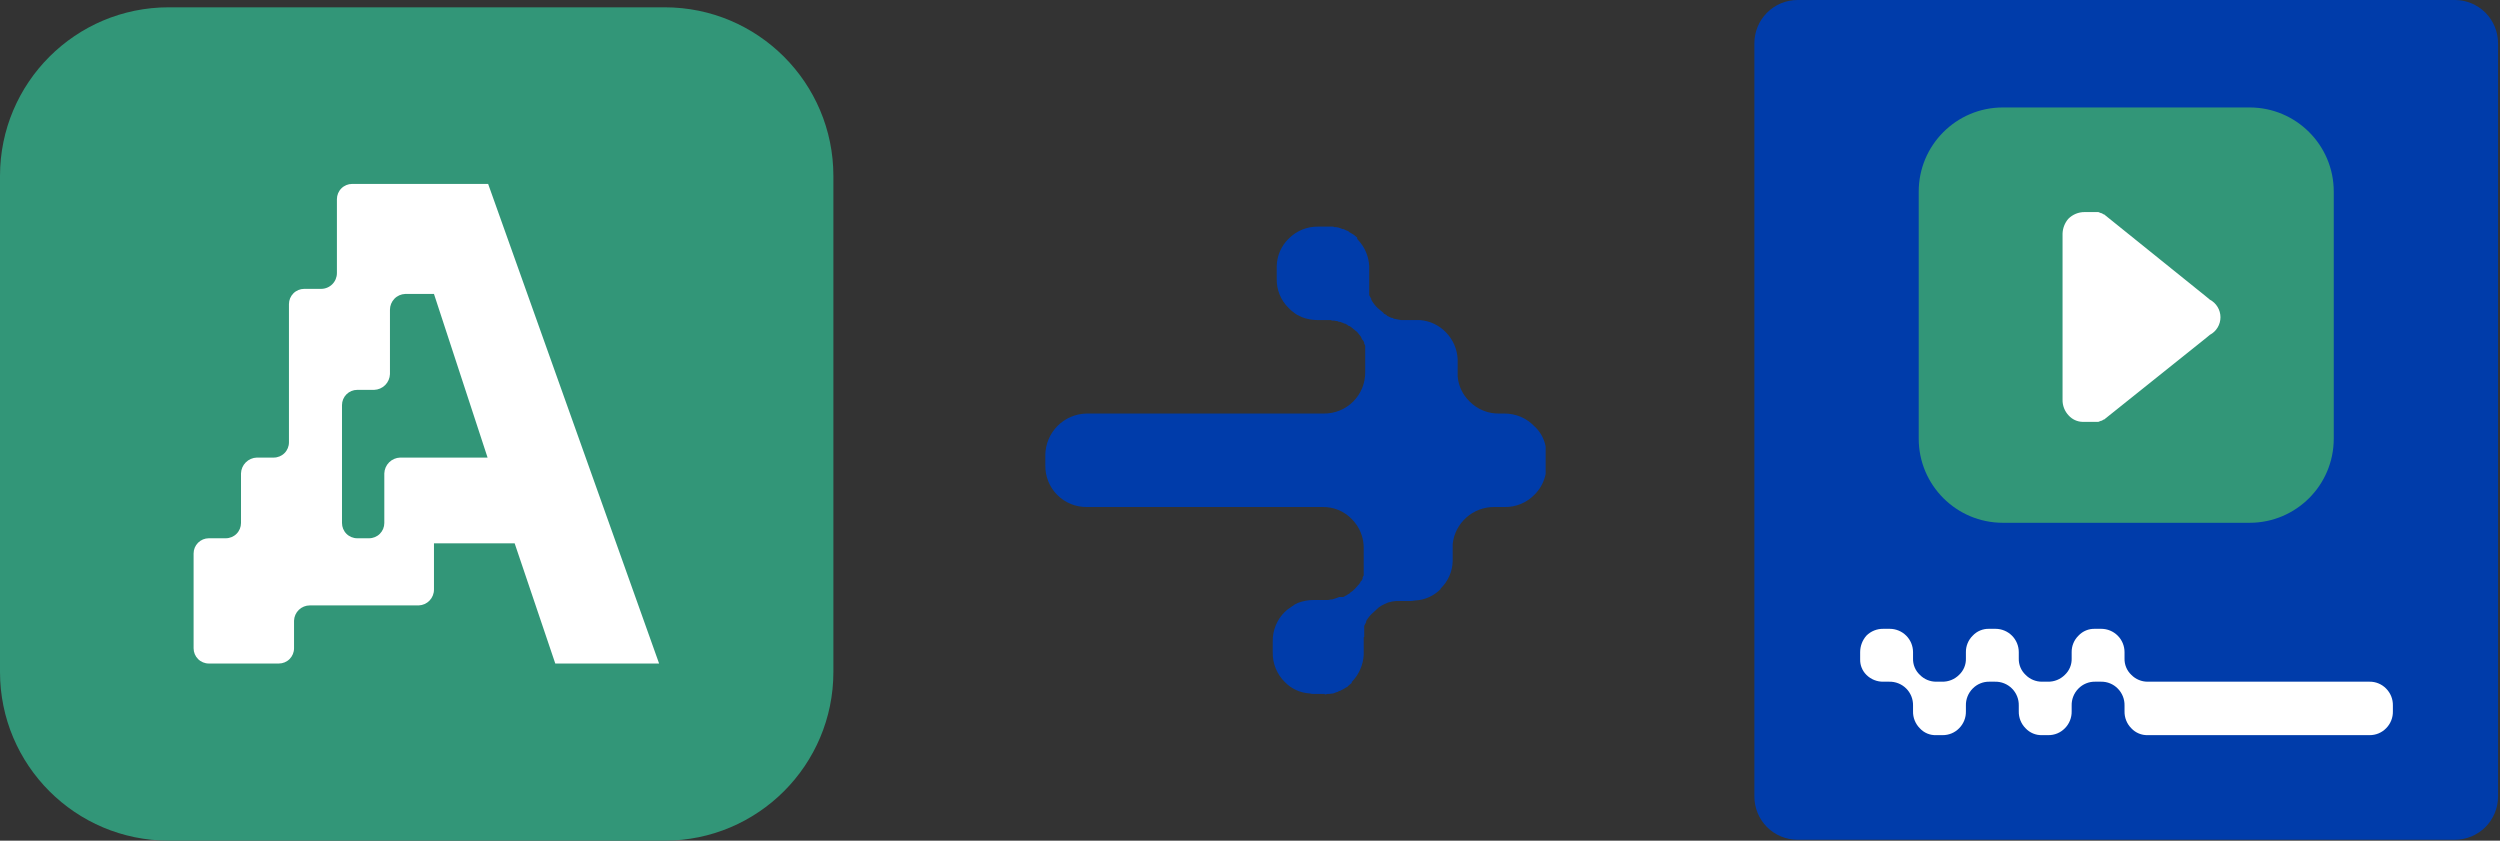 <?xml version="1.0" encoding="UTF-8" standalone="no"?>
<svg xmlns="http://www.w3.org/2000/svg" width="342" height="115" viewBox="0 0 342 115" fill="none">
  <rect x="0" y="0" width="342" height="115" fill="#333333" stroke="none"/>
  <path d="M181.222 94.999C181.339 95.004 181.457 94.98 181.564 94.931H181.769C181.974 94.931 182.179 94.863 182.384 94.863L182.931 94.658C182.999 94.658 183.068 94.658 183.068 94.589C183.285 94.527 183.492 94.435 183.683 94.316C183.752 94.316 183.752 94.247 183.82 94.247C183.971 94.141 184.131 94.05 184.299 93.974L184.504 93.769L184.914 93.427V93.29L185.051 93.153C185.947 92.177 186.479 90.921 186.555 89.598V87.205C186.555 87.187 186.562 87.169 186.575 87.156C186.588 87.144 186.605 87.136 186.623 87.136V85.632L186.76 85.359L186.897 85.085V84.948C187.133 84.539 187.433 84.169 187.786 83.855L188.606 83.102L189.016 82.829L189.427 82.624L189.905 82.419C190.262 82.311 190.628 82.243 190.999 82.213V82.213H191.546H193.051C193.256 82.213 193.461 82.145 193.598 82.145C194.918 82.083 196.164 81.521 197.085 80.573V80.504C198.089 79.532 198.677 78.209 198.726 76.812V74.419C198.878 73.023 199.542 71.733 200.591 70.798C201.639 69.864 202.996 69.351 204.401 69.359H205.837C206.585 69.372 207.328 69.234 208.022 68.952C208.715 68.67 209.344 68.25 209.871 67.718C210.676 66.944 211.225 65.942 211.443 64.846V61.086C211.243 60.004 210.69 59.018 209.871 58.282C209.347 57.741 208.721 57.311 208.027 57.017C207.334 56.724 206.589 56.573 205.837 56.573H205.084C204.336 56.586 203.593 56.448 202.899 56.166C202.206 55.884 201.577 55.464 201.05 54.932C200.108 54.028 199.525 52.814 199.409 51.513V49.189C199.357 47.773 198.771 46.429 197.768 45.428V45.428C196.84 44.481 195.603 43.899 194.281 43.787H192.23H191.683L190.589 43.582V43.514C190.42 43.511 190.255 43.464 190.11 43.377L189.7 43.172V43.103L189.29 42.898V42.83L188.469 42.146C188.115 41.806 187.816 41.414 187.581 40.984V40.847L187.444 40.642L187.307 40.368V36.403C187.242 35.077 186.709 33.817 185.803 32.847C185.734 32.779 185.734 32.71 185.666 32.71V32.505L185.256 32.163L185.051 32.027L184.572 31.753L184.435 31.616C184.219 31.554 184.012 31.462 183.82 31.343H183.683L183.136 31.138C182.936 31.082 182.728 31.059 182.521 31.069C182.493 31.045 182.461 31.026 182.425 31.014C182.39 31.002 182.353 30.998 182.316 31.001H181.769H180.333C179.584 30.988 178.841 31.126 178.148 31.408C177.454 31.69 176.825 32.11 176.299 32.642C175.295 33.614 174.707 34.938 174.658 36.334V38.112C174.636 38.861 174.771 39.607 175.054 40.302C175.336 40.996 175.76 41.624 176.299 42.146C176.563 42.432 176.861 42.685 177.188 42.898L177.393 43.035C177.461 43.103 177.598 43.103 177.666 43.172L178.077 43.377C178.795 43.657 179.561 43.796 180.333 43.787H182.042C182.111 43.787 182.179 43.855 182.247 43.855H182.521C182.675 43.906 182.837 43.93 182.999 43.924C182.999 43.992 182.999 43.992 183.068 43.992C183.136 43.992 183.341 44.06 183.478 44.06C183.478 44.079 183.485 44.096 183.498 44.109C183.511 44.122 183.528 44.129 183.546 44.129C183.683 44.129 183.752 44.197 183.888 44.266H184.025C184.057 44.308 184.098 44.343 184.146 44.366C184.193 44.39 184.246 44.402 184.299 44.402C184.299 44.471 184.367 44.471 184.435 44.539C184.504 44.608 184.572 44.608 184.64 44.608L184.914 44.813L185.666 45.428L186.213 46.112V46.18L186.35 46.454L186.487 46.59L186.623 46.864V47.001L186.76 47.274V50.898C186.769 51.646 186.629 52.388 186.347 53.081C186.065 53.773 185.647 54.403 185.118 54.931C184.59 55.46 183.96 55.878 183.268 56.16C182.575 56.442 181.833 56.582 181.085 56.573H148.675C147.176 56.591 145.743 57.194 144.682 58.255C143.622 59.315 143.018 60.748 143 62.248V63.684C142.991 64.432 143.132 65.174 143.414 65.867C143.696 66.559 144.113 67.189 144.642 67.717C145.171 68.246 145.8 68.664 146.493 68.946C147.186 69.228 147.928 69.368 148.675 69.359H180.88C181.629 69.338 182.375 69.472 183.07 69.755C183.764 70.037 184.392 70.462 184.914 71C185.446 71.527 185.866 72.156 186.148 72.849C186.43 73.542 186.568 74.286 186.555 75.034V78.726L186.418 78.931V79.137L186.281 79.41L186.145 79.547L186.008 79.82C185.99 79.82 185.972 79.828 185.96 79.84C185.947 79.853 185.94 79.871 185.94 79.889L185.393 80.504C185.177 80.749 184.923 80.957 184.64 81.12V81.188L184.367 81.325L184.162 81.461C184.109 81.466 184.06 81.49 184.025 81.53C183.888 81.598 183.82 81.666 183.752 81.666H183.205L182.863 81.803C182.726 81.872 182.589 81.872 182.452 81.94C182.301 82.001 182.137 82.024 181.974 82.008V82.008C181.89 82.055 181.796 82.078 181.7 82.077V82.077H181.495H179.786C179.014 82.068 178.248 82.207 177.53 82.487L177.119 82.692L176.846 82.897C176.777 82.897 176.709 82.966 176.641 83.034C176.316 83.223 176.018 83.453 175.752 83.718C175.22 84.244 174.8 84.873 174.518 85.567C174.236 86.26 174.098 87.003 174.111 87.752V89.256C174.098 90.004 174.236 90.748 174.518 91.441C174.8 92.135 175.22 92.763 175.752 93.29C176.651 94.229 177.873 94.791 179.171 94.863V94.863C179.348 94.915 179.533 94.938 179.718 94.931H181.222V94.999Z" fill="#003CAA"></path>
  <path d="M90.928 1H23.079C10.333 1 0 11.333 0 24.079V91.921C0 104.667 10.333 115 23.079 115H90.928C103.675 115 114.008 104.667 114.008 91.921V24.079C114.008 11.333 103.675 1 90.928 1Z" fill="#329678"></path>
  <path d="M42.385 82.82H57.283C57.842 82.8 58.373 82.564 58.761 82.16C59.15 81.757 59.367 81.219 59.367 80.659V74.329H70.405L75.962 90.77H90.165L66.777 25.16H48.174C47.622 25.16 47.092 25.38 46.701 25.77C46.31 26.161 46.09 26.691 46.09 27.244V37.356C46.09 37.929 45.863 38.479 45.457 38.884C45.052 39.289 44.502 39.517 43.929 39.517H41.613C41.061 39.517 40.531 39.737 40.14 40.127C39.749 40.518 39.529 41.048 39.529 41.601V60.513C39.529 61.065 39.31 61.595 38.919 61.986C38.528 62.377 37.998 62.597 37.445 62.597H35.13C34.562 62.616 34.024 62.85 33.623 63.251C33.221 63.652 32.987 64.191 32.968 64.758V71.55C32.968 72.103 32.749 72.633 32.358 73.024C31.967 73.415 31.437 73.635 30.884 73.635H28.569C28.016 73.635 27.486 73.854 27.095 74.245C26.704 74.636 26.484 75.166 26.484 75.719V88.686C26.484 89.239 26.704 89.769 27.095 90.16C27.486 90.551 28.016 90.77 28.569 90.77H38.14C38.693 90.77 39.223 90.551 39.614 90.16C40.004 89.769 40.224 89.239 40.224 88.686V84.904C40.244 84.344 40.48 83.814 40.884 83.425C41.287 83.037 41.825 82.82 42.385 82.82ZM48.869 53.334H51.185C51.752 53.315 52.291 53.081 52.692 52.68C53.093 52.278 53.327 51.74 53.346 51.173V42.373C53.346 41.813 53.563 41.275 53.952 40.871C54.34 40.468 54.87 40.232 55.43 40.212H59.367L66.7 62.597H54.735C54.168 62.616 53.63 62.85 53.228 63.251C52.827 63.652 52.593 64.191 52.574 64.758V71.55C52.574 72.103 52.355 72.633 51.964 73.024C51.573 73.415 51.043 73.635 50.49 73.635H48.869C48.316 73.635 47.786 73.415 47.395 73.024C47.005 72.633 46.785 72.103 46.785 71.55V55.418C46.785 54.865 47.005 54.335 47.395 53.944C47.786 53.553 48.316 53.334 48.869 53.334Z" fill="white"></path>
  <path d="M335.822 0H245.911C244.343 0 242.84 0.623 241.731 1.731C240.623 2.84 240 4.343 240 5.911V108.967C240 110.534 240.623 112.038 241.731 113.146C242.84 114.255 244.343 114.878 245.911 114.878H335.822C336.598 114.878 337.367 114.725 338.084 114.428C338.801 114.131 339.453 113.695 340.002 113.146C340.551 112.598 340.986 111.946 341.283 111.229C341.58 110.512 341.733 109.743 341.733 108.967V5.911C341.733 5.135 341.58 4.366 341.283 3.649C340.986 2.932 340.551 2.28 340.002 1.731C339.453 1.182 338.801 0.747 338.084 0.45C337.367 0.153 336.598 0 335.822 0Z" fill="#003CAA"></path>
  <path d="M326.414 94.189C326.12 93.889 325.769 93.652 325.381 93.492C324.994 93.331 324.578 93.251 324.158 93.256H293.825C293.405 93.26 292.989 93.18 292.602 93.019C292.214 92.859 291.863 92.622 291.569 92.322C291.262 92.034 291.02 91.684 290.859 91.295C290.698 90.906 290.622 90.487 290.636 90.067V89.211C290.636 88.365 290.3 87.554 289.702 86.956C289.104 86.358 288.293 86.022 287.447 86.022H286.591C286.171 86.008 285.752 86.084 285.363 86.245C284.974 86.406 284.624 86.648 284.336 86.956C284.036 87.249 283.799 87.6 283.639 87.988C283.478 88.376 283.398 88.792 283.403 89.211V90.067C283.417 90.487 283.341 90.906 283.18 91.295C283.019 91.684 282.776 92.034 282.469 92.322C282.164 92.628 281.799 92.868 281.398 93.028C280.997 93.189 280.568 93.266 280.136 93.256H279.358C278.939 93.26 278.523 93.18 278.135 93.019C277.747 92.859 277.396 92.622 277.103 92.322C276.795 92.034 276.553 91.684 276.392 91.295C276.231 90.906 276.155 90.487 276.169 90.067V89.211C276.169 88.365 275.833 87.554 275.235 86.956C274.637 86.358 273.826 86.022 272.98 86.022H272.125C271.704 86.008 271.285 86.084 270.896 86.245C270.507 86.406 270.157 86.648 269.869 86.956C269.57 87.249 269.332 87.6 269.172 87.988C269.012 88.376 268.931 88.792 268.936 89.211V90.067C268.95 90.487 268.874 90.906 268.713 91.295C268.552 91.684 268.31 92.034 268.003 92.322C267.697 92.628 267.333 92.868 266.932 93.028C266.531 93.189 266.101 93.266 265.669 93.256H264.891C264.472 93.26 264.056 93.18 263.668 93.019C263.281 92.859 262.93 92.622 262.636 92.322C262.329 92.034 262.086 91.684 261.925 91.295C261.765 90.906 261.689 90.487 261.703 90.067V89.211C261.703 88.365 261.367 87.554 260.769 86.956C260.171 86.358 259.359 86.022 258.514 86.022H257.658C257.226 86.012 256.797 86.089 256.396 86.249C255.995 86.41 255.63 86.65 255.325 86.956C254.775 87.579 254.471 88.38 254.469 89.211V90.222C254.462 90.612 254.534 90.999 254.681 91.36C254.829 91.721 255.047 92.048 255.325 92.322C255.63 92.628 255.995 92.868 256.396 93.028C256.797 93.189 257.226 93.266 257.658 93.256H258.436C258.868 93.245 259.297 93.322 259.698 93.483C260.1 93.643 260.464 93.883 260.77 94.189C261.075 94.494 261.315 94.859 261.476 95.26C261.636 95.661 261.713 96.09 261.703 96.522V97.3C261.692 97.732 261.769 98.161 261.93 98.562C262.09 98.964 262.33 99.328 262.636 99.633C262.92 99.945 263.27 100.19 263.66 100.351C264.05 100.512 264.47 100.586 264.891 100.567H265.747C266.166 100.571 266.583 100.491 266.97 100.331C267.358 100.17 267.709 99.933 268.003 99.633C268.308 99.328 268.548 98.964 268.709 98.562C268.869 98.161 268.946 97.732 268.936 97.3V96.522C268.925 96.09 269.003 95.661 269.163 95.26C269.323 94.859 269.564 94.494 269.869 94.189C270.163 93.889 270.514 93.652 270.902 93.492C271.289 93.331 271.705 93.251 272.125 93.256H272.903C273.334 93.245 273.764 93.322 274.165 93.483C274.566 93.643 274.931 93.883 275.236 94.189C275.542 94.494 275.782 94.859 275.942 95.26C276.103 95.661 276.18 96.09 276.169 96.522V97.3C276.159 97.732 276.236 98.161 276.396 98.562C276.557 98.964 276.797 99.328 277.103 99.633C277.39 99.941 277.74 100.183 278.129 100.344C278.518 100.505 278.937 100.581 279.358 100.567H280.214C280.633 100.571 281.049 100.491 281.437 100.331C281.824 100.17 282.176 99.933 282.469 99.633C282.775 99.328 283.015 98.964 283.175 98.562C283.336 98.161 283.413 97.732 283.403 97.3V96.522C283.392 96.09 283.469 95.661 283.63 95.26C283.79 94.859 284.03 94.494 284.336 94.189C284.63 93.889 284.981 93.652 285.368 93.492C285.756 93.331 286.172 93.251 286.591 93.256H287.447C287.866 93.251 288.283 93.331 288.67 93.492C289.058 93.652 289.409 93.889 289.703 94.189C290.008 94.494 290.248 94.859 290.409 95.26C290.569 95.661 290.646 96.09 290.636 96.522V97.3C290.625 97.732 290.703 98.161 290.863 98.562C291.023 98.964 291.264 99.328 291.569 99.633C291.857 99.941 292.207 100.183 292.596 100.344C292.985 100.505 293.404 100.581 293.825 100.567H324.158C324.578 100.571 324.994 100.491 325.381 100.331C325.769 100.17 326.12 99.933 326.414 99.633C326.719 99.328 326.959 98.964 327.12 98.562C327.28 98.161 327.358 97.732 327.347 97.3V96.522C327.358 96.09 327.28 95.661 327.12 95.26C326.959 94.859 326.719 94.494 326.414 94.189Z" fill="white"></path>
  <path d="M307.747 14.7H273.992C267.634 14.7 262.48 19.854 262.48 26.211V60.006C262.48 66.363 267.634 71.517 273.992 71.517H307.747C314.105 71.517 319.258 66.363 319.258 60.006V26.211C319.258 19.854 314.105 14.7 307.747 14.7Z" fill="#329678"></path>
  <path d="M302.301 40.989L301.835 40.6L287.835 29.322H287.757L287.524 29.167H287.446L287.057 29.011H285.19C284.771 29.007 284.355 29.087 283.967 29.247C283.58 29.408 283.228 29.645 282.935 29.944C282.453 30.51 282.179 31.224 282.157 31.967V31.967V54.678C282.148 55.079 282.219 55.479 282.366 55.852C282.513 56.226 282.733 56.567 283.012 56.856C283.251 57.115 283.539 57.325 283.859 57.472C284.18 57.619 284.527 57.7 284.879 57.711H287.057L287.446 57.556H287.524L287.757 57.4H287.835L301.835 46.2L302.301 45.811C302.741 45.581 303.11 45.234 303.367 44.809C303.624 44.384 303.76 43.897 303.76 43.4C303.76 42.903 303.624 42.416 303.367 41.991C303.11 41.566 302.741 41.219 302.301 40.989V40.989Z" fill="white"></path>
</svg>

